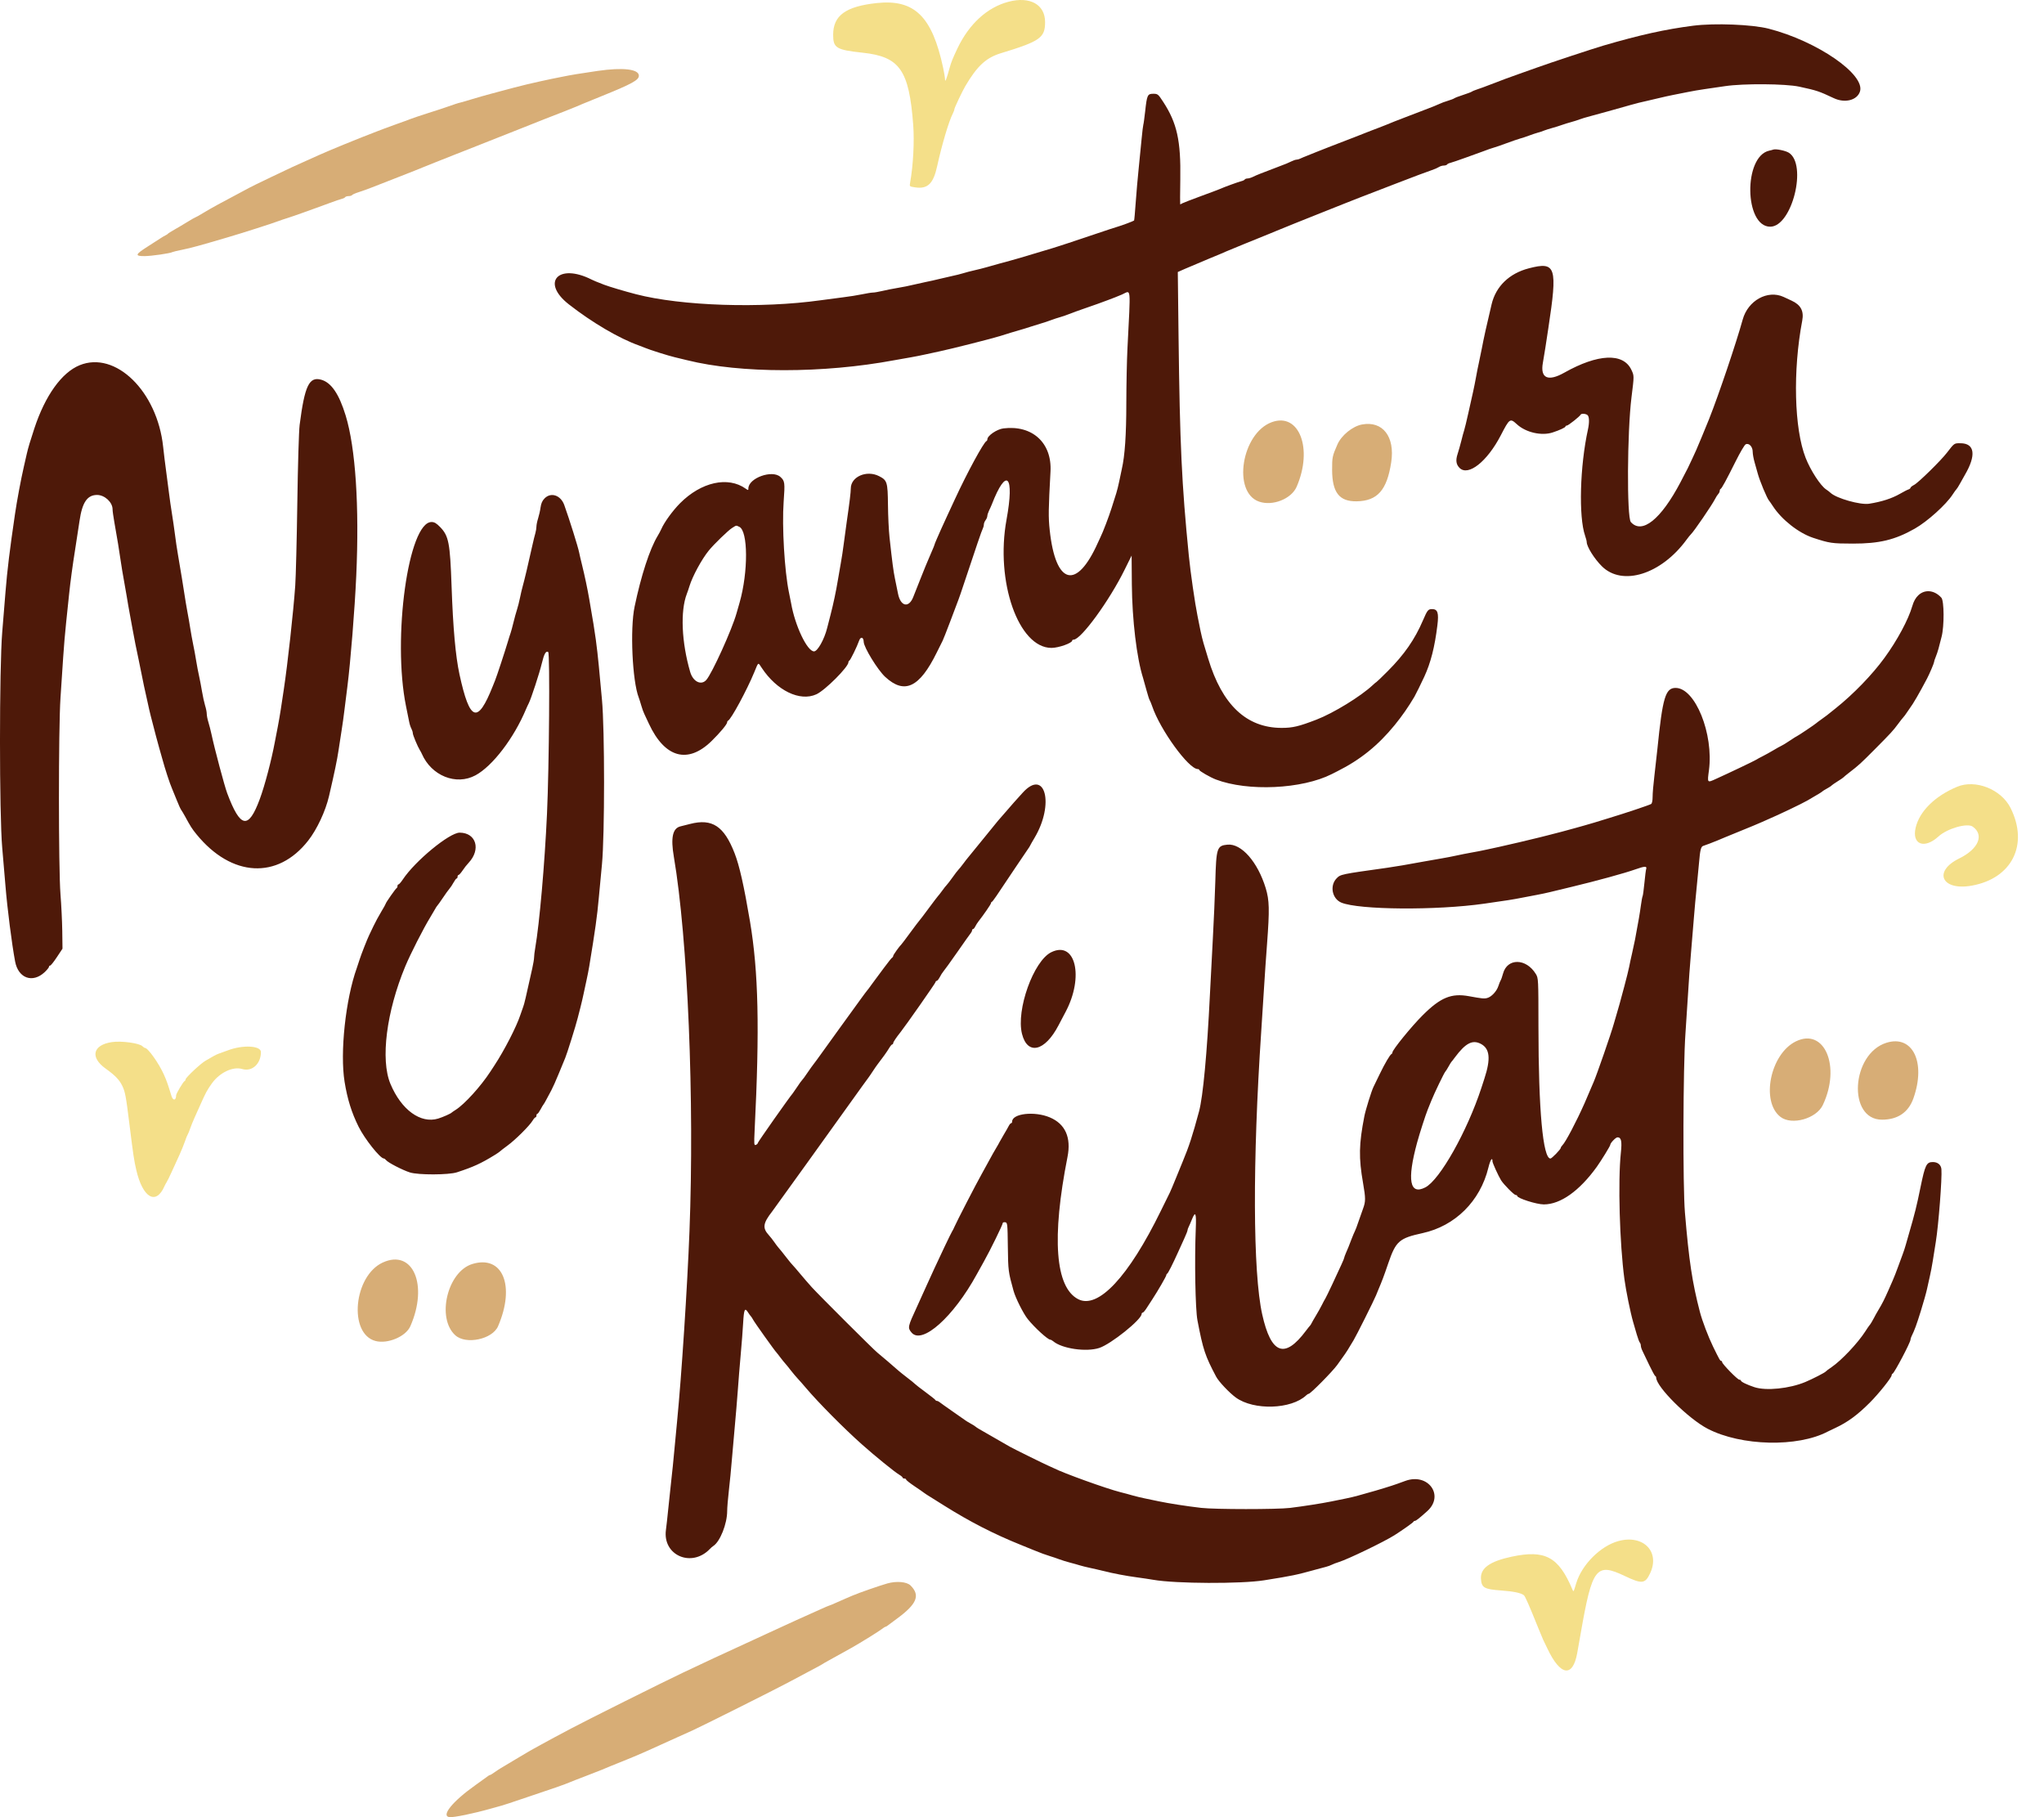 <svg width="54" height="48" viewBox="0 0 54 48" fill="none" xmlns="http://www.w3.org/2000/svg">
<path fill-rule="evenodd" clip-rule="evenodd" d="M15.789 1.873C15.316 1.942 15.072 1.982 14.856 2.027C14.745 2.05 14.619 2.075 14.576 2.083C14.533 2.091 14.393 2.121 14.265 2.15C14.137 2.18 13.983 2.215 13.923 2.228C13.815 2.252 13.45 2.347 12.974 2.476C12.837 2.512 12.61 2.577 12.469 2.62C12.329 2.663 12.189 2.703 12.159 2.71C12.105 2.721 12 2.756 11.776 2.835C11.717 2.856 11.507 2.925 11.31 2.987C11.113 3.05 10.903 3.12 10.843 3.144C10.784 3.168 10.63 3.224 10.501 3.269C10.373 3.315 10.212 3.373 10.143 3.4C10.075 3.426 9.991 3.458 9.957 3.471C9.485 3.651 8.688 3.976 8.417 4.1C8.306 4.151 8.159 4.218 8.09 4.247C7.808 4.371 7.693 4.425 7.173 4.673C6.873 4.816 6.607 4.946 6.582 4.962C6.556 4.977 6.437 5.041 6.317 5.104C5.865 5.341 5.565 5.506 5.376 5.621C5.269 5.687 5.174 5.74 5.165 5.74C5.156 5.74 5.062 5.794 4.956 5.859C4.849 5.925 4.692 6.018 4.607 6.066C4.521 6.115 4.444 6.163 4.435 6.175C4.427 6.186 4.399 6.205 4.373 6.216C4.348 6.228 4.289 6.262 4.244 6.292C4.199 6.322 4.041 6.423 3.894 6.517C3.569 6.724 3.557 6.766 3.821 6.765C4.001 6.764 4.503 6.692 4.557 6.658C4.57 6.65 4.691 6.621 4.827 6.594C5.053 6.548 5.256 6.492 5.991 6.276C6.411 6.153 7.21 5.897 7.367 5.836C7.406 5.821 7.507 5.786 7.593 5.76C7.678 5.733 7.867 5.668 8.013 5.615C8.158 5.562 8.312 5.507 8.355 5.492C8.398 5.478 8.552 5.422 8.697 5.367C8.842 5.312 8.993 5.261 9.032 5.252C9.071 5.243 9.11 5.223 9.119 5.208C9.129 5.193 9.169 5.18 9.21 5.18C9.251 5.18 9.292 5.168 9.301 5.153C9.311 5.138 9.392 5.102 9.482 5.074C9.572 5.045 9.73 4.989 9.832 4.948C9.935 4.907 10.257 4.781 10.548 4.668C10.839 4.555 11.118 4.444 11.17 4.421C11.221 4.399 11.361 4.342 11.481 4.296C11.732 4.198 11.746 4.193 12.056 4.068C12.185 4.017 12.423 3.923 12.585 3.86C12.748 3.796 12.909 3.732 12.943 3.718C12.977 3.703 13.222 3.606 13.487 3.503C13.752 3.399 13.997 3.302 14.032 3.287C14.066 3.272 14.227 3.208 14.389 3.145C14.722 3.017 15.113 2.863 15.229 2.814C15.272 2.796 15.349 2.763 15.4 2.741C15.452 2.719 15.676 2.628 15.898 2.538C16.698 2.214 16.878 2.115 16.878 2C16.878 1.825 16.459 1.776 15.789 1.873ZM33.597 11.152C32.8 11.446 32.552 13.003 33.263 13.25C33.621 13.375 34.116 13.179 34.256 12.857C34.694 11.85 34.321 10.885 33.597 11.152ZM35.981 11.213C35.734 11.259 35.44 11.498 35.334 11.738C35.198 12.047 35.192 12.079 35.193 12.416C35.196 13.009 35.382 13.248 35.838 13.242C36.388 13.234 36.642 12.949 36.754 12.211C36.858 11.534 36.529 11.11 35.981 11.213ZM47.444 27.508C46.767 27.839 46.512 29.101 47.04 29.504C47.338 29.731 47.986 29.548 48.156 29.19C48.64 28.171 48.202 27.137 47.444 27.508ZM49.838 27.544C48.905 27.836 48.804 29.576 49.72 29.576C50.134 29.576 50.417 29.384 50.549 29.015C50.888 28.064 50.532 27.327 49.838 27.544ZM10.112 33.349C9.343 33.703 9.2 35.227 9.918 35.421C10.24 35.507 10.72 35.306 10.84 35.033C11.322 33.942 10.908 32.984 10.112 33.349ZM12.478 33.388C11.818 33.59 11.526 34.817 12.029 35.271C12.31 35.525 13.009 35.377 13.158 35.032C13.62 33.962 13.28 33.142 12.478 33.388ZM23.441 41.826C23.228 41.887 22.685 42.076 22.524 42.146C22.472 42.169 22.395 42.201 22.353 42.219C22.31 42.236 22.195 42.287 22.098 42.331C22.001 42.375 21.914 42.411 21.906 42.411C21.897 42.411 21.781 42.461 21.647 42.522C21.37 42.648 21.203 42.723 21.046 42.792C20.986 42.818 20.818 42.895 20.673 42.963C20.527 43.03 20.338 43.117 20.253 43.156C20.167 43.194 19.999 43.272 19.88 43.328C19.76 43.384 19.564 43.474 19.444 43.529C19.103 43.684 18.716 43.864 18.044 44.182C17.52 44.43 15.44 45.468 15.089 45.657C14.918 45.749 14.729 45.849 14.669 45.88C14.609 45.911 14.448 45.998 14.312 46.074C14.175 46.15 14.035 46.228 14.001 46.246C13.966 46.266 13.788 46.372 13.603 46.482C13.419 46.593 13.244 46.698 13.214 46.715C13.184 46.732 13.116 46.778 13.062 46.816C13.008 46.855 12.956 46.886 12.945 46.886C12.934 46.886 12.908 46.9 12.887 46.918C12.867 46.935 12.717 47.043 12.554 47.158C11.954 47.583 11.64 47.972 11.877 47.999C11.986 48.011 12.509 47.904 12.974 47.772C13.077 47.743 13.203 47.708 13.254 47.694C13.305 47.68 13.389 47.653 13.441 47.635C13.492 47.616 13.765 47.525 14.047 47.431C14.559 47.262 14.94 47.128 15.058 47.076C15.092 47.061 15.274 46.989 15.463 46.918C15.651 46.846 15.854 46.767 15.914 46.742C16.078 46.672 16.12 46.654 16.474 46.513C16.653 46.441 16.877 46.347 16.971 46.305C17.065 46.263 17.17 46.216 17.205 46.201C17.239 46.186 17.463 46.084 17.702 45.976C17.942 45.867 18.214 45.745 18.307 45.703C18.507 45.614 20.505 44.614 20.797 44.456C20.908 44.396 21.153 44.266 21.341 44.167C21.53 44.068 21.698 43.977 21.715 43.965C21.732 43.952 21.809 43.907 21.886 43.865C22.071 43.764 22.376 43.595 22.492 43.529C22.715 43.404 23.185 43.113 23.276 43.045C23.33 43.004 23.383 42.97 23.394 42.97C23.404 42.97 23.43 42.956 23.45 42.939C23.471 42.922 23.579 42.842 23.69 42.761C24.224 42.37 24.319 42.142 24.056 41.88C23.957 41.781 23.686 41.757 23.441 41.826Z" fill="#D7AD76"/>
<path fill-rule="evenodd" clip-rule="evenodd" d="M26.644 0.046C26.081 0.194 25.602 0.632 25.294 1.28C25.164 1.555 25.131 1.638 25.088 1.793C25.008 2.084 24.968 2.187 24.967 2.104C24.967 2.061 24.944 1.921 24.917 1.793C24.626 0.43 24.157 -0.027 23.161 0.081C22.34 0.17 22.011 0.41 22.011 0.92C22.011 1.267 22.093 1.317 22.788 1.392C23.771 1.497 24.016 1.847 24.126 3.3C24.159 3.743 24.126 4.364 24.044 4.828C24.026 4.926 24.028 4.927 24.176 4.949C24.507 4.999 24.658 4.854 24.759 4.388C24.884 3.819 25.067 3.203 25.172 3C25.195 2.955 25.214 2.902 25.214 2.883C25.214 2.85 25.424 2.408 25.502 2.275C25.817 1.741 26.052 1.524 26.444 1.405C27.477 1.091 27.61 0.998 27.61 0.583C27.61 0.119 27.21 -0.103 26.644 0.046ZM51.705 20.782C51.118 21.027 50.71 21.43 50.609 21.864C50.505 22.308 50.839 22.436 51.212 22.095C51.441 21.885 51.973 21.732 52.117 21.835C52.426 22.055 52.27 22.425 51.763 22.674C51.06 23.018 51.295 23.536 52.09 23.394C53.156 23.204 53.602 22.309 53.115 21.339C52.868 20.848 52.19 20.58 51.705 20.782ZM2.958 27.526C2.451 27.601 2.373 27.927 2.789 28.225C3.041 28.405 3.154 28.523 3.231 28.683C3.308 28.843 3.328 28.954 3.424 29.732C3.521 30.511 3.542 30.653 3.6 30.903C3.771 31.643 4.121 31.845 4.345 31.333C4.361 31.298 4.387 31.249 4.404 31.223C4.421 31.198 4.483 31.072 4.541 30.944C4.6 30.815 4.689 30.619 4.74 30.508C4.791 30.397 4.856 30.237 4.885 30.152C4.914 30.067 4.947 29.983 4.96 29.965C4.972 29.948 5.001 29.878 5.024 29.809C5.048 29.741 5.098 29.615 5.137 29.529C5.175 29.444 5.244 29.29 5.29 29.188C5.434 28.863 5.475 28.788 5.597 28.618C5.805 28.329 6.154 28.164 6.4 28.238C6.659 28.315 6.893 28.102 6.893 27.789C6.893 27.619 6.413 27.595 6.022 27.744C5.928 27.78 5.823 27.818 5.789 27.828C5.754 27.838 5.684 27.872 5.633 27.902C5.582 27.933 5.491 27.985 5.431 28.018C5.307 28.086 4.902 28.465 4.902 28.514C4.902 28.531 4.891 28.55 4.877 28.556C4.841 28.571 4.653 28.887 4.653 28.933C4.653 29.071 4.571 29.082 4.53 28.95C4.43 28.625 4.406 28.556 4.333 28.391C4.201 28.092 3.909 27.68 3.829 27.68C3.818 27.68 3.789 27.66 3.764 27.636C3.682 27.554 3.208 27.489 2.958 27.526ZM42.758 40.706C42.285 40.834 41.791 41.328 41.642 41.82C41.568 42.066 41.572 42.06 41.537 41.976C41.174 41.122 40.82 40.932 39.941 41.118C39.361 41.241 39.109 41.421 39.125 41.699C39.139 41.938 39.209 41.979 39.651 42.011C39.985 42.035 40.182 42.076 40.259 42.137C40.293 42.163 40.407 42.425 40.644 43.015C40.698 43.15 40.754 43.283 40.767 43.31C40.781 43.337 40.831 43.443 40.88 43.545C41.222 44.27 41.55 44.32 41.668 43.666C41.684 43.583 41.725 43.346 41.761 43.141C42.064 41.403 42.168 41.269 42.926 41.63C43.381 41.846 43.463 41.837 43.594 41.557C43.863 40.986 43.413 40.528 42.758 40.706Z" fill="#F4DF89"/>
<path fill-rule="evenodd" clip-rule="evenodd" d="M44.733 0.679C43.998 0.773 43.325 0.922 42.354 1.206C42.06 1.293 40.931 1.666 40.581 1.793C40.435 1.846 40.239 1.916 40.145 1.948C39.942 2.018 39.647 2.127 39.368 2.236C39.257 2.28 39.109 2.334 39.041 2.356C38.973 2.378 38.901 2.407 38.883 2.421C38.864 2.434 38.76 2.473 38.652 2.508C38.544 2.542 38.441 2.582 38.422 2.596C38.403 2.61 38.325 2.64 38.248 2.663C38.171 2.686 38.073 2.722 38.03 2.743C37.962 2.776 37.869 2.814 37.61 2.912C37.576 2.925 37.485 2.96 37.408 2.99C37.331 3.019 37.24 3.054 37.206 3.067C36.934 3.17 36.727 3.252 36.615 3.3C36.563 3.322 36.472 3.358 36.413 3.379C36.353 3.401 36.262 3.435 36.21 3.456C36.114 3.495 35.883 3.586 35.775 3.627C35.7 3.655 35.458 3.749 35.37 3.783C35.336 3.796 35.21 3.845 35.091 3.891C34.971 3.936 34.831 3.992 34.779 4.014C34.728 4.036 34.623 4.078 34.546 4.108C34.469 4.137 34.382 4.174 34.352 4.189C34.322 4.205 34.278 4.217 34.254 4.217C34.229 4.217 34.169 4.237 34.121 4.261C34.032 4.305 33.981 4.326 33.753 4.412C33.324 4.574 33.183 4.63 33.105 4.67C33.057 4.694 32.991 4.714 32.959 4.714C32.927 4.714 32.894 4.727 32.884 4.742C32.875 4.757 32.836 4.776 32.797 4.785C32.723 4.802 32.335 4.943 32.229 4.992C32.194 5.007 31.971 5.092 31.731 5.179C31.492 5.267 31.271 5.352 31.241 5.368C31.212 5.385 31.184 5.398 31.179 5.398C31.175 5.398 31.176 5.101 31.182 4.738C31.199 3.715 31.095 3.248 30.728 2.687C30.597 2.486 30.585 2.477 30.468 2.477C30.316 2.477 30.301 2.508 30.254 2.942C30.234 3.116 30.213 3.274 30.205 3.295C30.198 3.315 30.178 3.478 30.161 3.658C30.145 3.837 30.11 4.187 30.084 4.435C30.058 4.682 30.022 5.094 30.004 5.35C29.986 5.605 29.967 5.819 29.961 5.825C29.945 5.841 29.628 5.96 29.523 5.989C29.471 6.003 29.205 6.091 28.931 6.184C28.658 6.277 28.343 6.382 28.232 6.418C28.12 6.453 27.988 6.497 27.936 6.514C27.885 6.532 27.717 6.583 27.563 6.628C27.189 6.738 27.088 6.768 26.941 6.814C26.872 6.835 26.753 6.869 26.676 6.889C26.516 6.931 26.295 6.993 26.07 7.057C25.984 7.082 25.837 7.119 25.743 7.14C25.649 7.161 25.516 7.195 25.448 7.217C25.379 7.238 25.246 7.272 25.152 7.291C25.058 7.311 24.904 7.347 24.81 7.37C24.716 7.394 24.555 7.43 24.452 7.45C24.35 7.471 24.196 7.505 24.11 7.526C24.024 7.548 23.85 7.583 23.721 7.604C23.593 7.625 23.406 7.662 23.307 7.686C23.207 7.709 23.095 7.729 23.058 7.728C23.021 7.728 22.892 7.749 22.773 7.774C22.653 7.799 22.429 7.835 22.275 7.853C22.121 7.872 21.855 7.907 21.684 7.931C20.108 8.152 18.001 8.083 16.8 7.771C16.492 7.691 16.093 7.572 15.96 7.521C15.747 7.438 15.682 7.412 15.628 7.384C14.751 6.942 14.281 7.456 15.029 8.04C15.644 8.521 16.355 8.938 16.878 9.125C16.938 9.147 17.015 9.177 17.049 9.191C17.158 9.239 17.666 9.399 17.827 9.436C17.912 9.456 18.059 9.492 18.153 9.515C19.562 9.866 21.75 9.866 23.628 9.515C23.756 9.491 23.952 9.456 24.064 9.438C24.174 9.419 24.35 9.384 24.452 9.361C24.555 9.338 24.723 9.302 24.826 9.28C25.128 9.217 26.214 8.942 26.422 8.876C26.666 8.799 26.79 8.761 26.925 8.723C27.002 8.702 27.149 8.656 27.252 8.622C27.355 8.588 27.48 8.549 27.532 8.535C27.583 8.521 27.688 8.486 27.765 8.457C27.842 8.428 27.947 8.394 27.998 8.38C28.05 8.367 28.169 8.326 28.263 8.289C28.357 8.252 28.511 8.196 28.605 8.164C28.873 8.072 29.138 7.978 29.274 7.925C29.342 7.899 29.426 7.866 29.46 7.854C29.495 7.841 29.575 7.808 29.64 7.78C29.889 7.672 29.871 7.5 29.786 9.205C29.77 9.513 29.757 10.163 29.756 10.65C29.755 11.493 29.718 12.035 29.637 12.39C29.62 12.467 29.589 12.614 29.568 12.717C29.547 12.819 29.513 12.959 29.491 13.027C29.469 13.096 29.414 13.271 29.368 13.416C29.294 13.65 29.14 14.054 29.072 14.191C29.059 14.218 29.029 14.281 29.006 14.333C28.442 15.598 27.887 15.455 27.732 14.003C27.695 13.659 27.698 13.459 27.753 12.453C27.794 11.698 27.272 11.221 26.508 11.316C26.336 11.338 26.085 11.509 26.085 11.605C26.085 11.624 26.075 11.644 26.062 11.65C25.987 11.683 25.554 12.48 25.229 13.183C25.166 13.32 25.069 13.529 25.013 13.649C24.958 13.769 24.891 13.915 24.864 13.975C24.839 14.035 24.788 14.15 24.751 14.231C24.715 14.312 24.686 14.386 24.686 14.395C24.686 14.404 24.656 14.477 24.62 14.558C24.584 14.639 24.541 14.741 24.524 14.783C24.506 14.826 24.474 14.903 24.452 14.954C24.43 15.006 24.374 15.145 24.327 15.265C24.281 15.385 24.231 15.511 24.216 15.545C24.201 15.579 24.163 15.677 24.13 15.762C24.014 16.069 23.791 16.024 23.724 15.679C23.703 15.571 23.667 15.392 23.643 15.281C23.602 15.083 23.572 14.853 23.5 14.193C23.48 14.013 23.462 13.627 23.459 13.334C23.452 12.732 23.438 12.686 23.224 12.577C22.895 12.409 22.477 12.592 22.477 12.903C22.477 12.999 22.445 13.267 22.369 13.789C22.345 13.951 22.31 14.21 22.291 14.364C22.272 14.518 22.237 14.748 22.213 14.877C22.189 15.005 22.154 15.207 22.135 15.327C22.089 15.608 22.017 15.951 21.941 16.244C21.908 16.372 21.868 16.526 21.853 16.586C21.779 16.887 21.598 17.209 21.505 17.206C21.323 17.202 21.003 16.527 20.9 15.933C20.893 15.89 20.868 15.764 20.844 15.653C20.726 15.088 20.656 13.902 20.703 13.254C20.74 12.747 20.735 12.704 20.616 12.597C20.399 12.401 19.771 12.629 19.771 12.904C19.771 12.953 19.766 12.954 19.701 12.908C19.233 12.575 18.526 12.731 17.967 13.292C17.772 13.488 17.549 13.795 17.471 13.975C17.452 14.018 17.41 14.098 17.376 14.153C17.165 14.502 16.939 15.195 16.765 16.026C16.642 16.614 16.705 17.992 16.875 18.426C16.89 18.465 16.92 18.56 16.942 18.637C16.964 18.714 16.999 18.812 17.02 18.854C17.04 18.897 17.096 19.016 17.144 19.119C17.564 20.02 18.172 20.187 18.799 19.574C19.026 19.352 19.211 19.129 19.211 19.078C19.211 19.06 19.222 19.041 19.235 19.036C19.314 19.002 19.73 18.234 19.926 17.759C20.043 17.476 20.022 17.488 20.126 17.644C20.522 18.243 21.133 18.538 21.567 18.34C21.799 18.234 22.415 17.617 22.415 17.492C22.415 17.475 22.425 17.456 22.438 17.451C22.467 17.438 22.643 17.078 22.697 16.922C22.737 16.806 22.815 16.828 22.818 16.955C22.822 17.1 23.186 17.694 23.384 17.878C23.894 18.351 24.292 18.164 24.747 17.238C24.819 17.093 24.889 16.951 24.904 16.923C24.919 16.895 25.01 16.664 25.106 16.41C25.334 15.81 25.35 15.768 25.429 15.529C25.805 14.399 25.936 14.014 25.962 13.968C25.978 13.938 25.992 13.889 25.992 13.857C25.992 13.826 26.012 13.774 26.038 13.74C26.063 13.707 26.084 13.657 26.084 13.628C26.085 13.6 26.105 13.537 26.129 13.488C26.153 13.44 26.186 13.365 26.203 13.323C26.59 12.324 26.807 12.551 26.591 13.727C26.292 15.36 26.907 17.114 27.779 17.114C27.965 17.114 28.325 16.987 28.325 16.921C28.325 16.907 28.343 16.896 28.364 16.896C28.56 16.894 29.309 15.866 29.712 15.047L29.896 14.675L29.902 15.436C29.91 16.372 30.03 17.378 30.198 17.907C30.214 17.958 30.255 18.105 30.289 18.233C30.324 18.361 30.361 18.479 30.374 18.497C30.386 18.514 30.415 18.584 30.438 18.652C30.649 19.277 31.403 20.315 31.645 20.315C31.667 20.315 31.684 20.326 31.684 20.338C31.684 20.367 31.972 20.532 32.12 20.589C32.968 20.912 34.397 20.845 35.184 20.447C35.235 20.421 35.303 20.387 35.334 20.371C35.936 20.07 36.407 19.69 36.848 19.15C37.042 18.911 37.202 18.682 37.367 18.404C37.4 18.348 37.556 18.032 37.628 17.875C37.798 17.507 37.904 17.091 37.974 16.517C38.015 16.187 37.982 16.088 37.831 16.089C37.73 16.09 37.709 16.117 37.594 16.384C37.377 16.89 37.1 17.29 36.662 17.728C36.505 17.886 36.37 18.015 36.364 18.015C36.358 18.015 36.314 18.052 36.266 18.097C35.948 18.395 35.231 18.835 34.779 19.009C34.316 19.188 34.15 19.227 33.859 19.227C32.93 19.226 32.286 18.618 31.918 17.394C31.874 17.248 31.819 17.067 31.796 16.99C31.773 16.913 31.737 16.766 31.716 16.663C31.696 16.561 31.66 16.386 31.638 16.275C31.57 15.942 31.452 15.129 31.407 14.675C31.219 12.785 31.17 11.732 31.136 8.894L31.116 7.185L31.299 7.104C31.4 7.059 31.678 6.942 31.916 6.843C32.155 6.745 32.372 6.654 32.398 6.64C32.425 6.627 32.642 6.537 32.882 6.44C33.121 6.343 33.349 6.251 33.388 6.235C33.426 6.219 33.496 6.191 33.543 6.172C33.59 6.153 33.671 6.12 33.722 6.098C33.839 6.048 34.49 5.786 34.919 5.616C35.099 5.544 35.379 5.433 35.542 5.368C35.822 5.257 35.996 5.189 36.46 5.011C36.571 4.968 36.749 4.899 36.856 4.858C37.342 4.67 37.714 4.531 37.828 4.493C37.896 4.471 37.98 4.434 38.014 4.412C38.047 4.39 38.106 4.373 38.144 4.373C38.182 4.373 38.221 4.36 38.23 4.345C38.239 4.33 38.279 4.31 38.317 4.302C38.356 4.293 38.542 4.229 38.73 4.161C38.918 4.092 39.121 4.019 39.181 3.998C39.241 3.976 39.318 3.949 39.352 3.935C39.386 3.922 39.442 3.904 39.477 3.895C39.511 3.887 39.658 3.836 39.803 3.782C39.949 3.728 40.11 3.673 40.161 3.659C40.212 3.646 40.317 3.611 40.394 3.582C40.471 3.553 40.576 3.518 40.627 3.504C40.679 3.491 40.756 3.465 40.798 3.447C40.841 3.43 40.939 3.399 41.016 3.378C41.093 3.357 41.205 3.322 41.265 3.3C41.325 3.278 41.437 3.244 41.514 3.223C41.591 3.202 41.689 3.171 41.732 3.153C41.775 3.136 41.907 3.096 42.027 3.065C42.229 3.012 42.72 2.875 43.085 2.771C43.248 2.725 43.305 2.711 43.536 2.659C43.613 2.642 43.753 2.609 43.847 2.586C43.941 2.563 44.102 2.527 44.205 2.507C44.307 2.488 44.482 2.453 44.593 2.43C44.705 2.407 44.901 2.373 45.029 2.355C45.157 2.337 45.404 2.301 45.577 2.275C46.062 2.203 47.17 2.211 47.533 2.289C48.004 2.391 48.05 2.407 48.447 2.593C48.739 2.73 49.059 2.65 49.137 2.421C49.29 1.971 48.007 1.086 46.724 0.757C46.288 0.646 45.302 0.607 44.733 0.679ZM46.849 3.951C46.831 3.958 46.783 3.971 46.74 3.98C46.057 4.13 46.082 5.988 46.767 5.988C47.343 5.988 47.755 4.338 47.255 4.032C47.164 3.977 46.915 3.927 46.849 3.951ZM40.392 7.087C39.873 7.221 39.518 7.564 39.406 8.04C39.273 8.598 39.2 8.929 39.148 9.205C39.129 9.307 39.094 9.475 39.071 9.578C39.048 9.68 39.013 9.855 38.994 9.966C38.974 10.078 38.939 10.252 38.916 10.355C38.892 10.457 38.836 10.709 38.791 10.914C38.745 11.119 38.697 11.322 38.682 11.365C38.667 11.408 38.633 11.533 38.606 11.645C38.578 11.756 38.534 11.913 38.507 11.995C38.453 12.16 38.469 12.269 38.56 12.36C38.788 12.588 39.288 12.194 39.648 11.501C39.882 11.049 39.893 11.041 40.076 11.208C40.311 11.424 40.728 11.519 41.019 11.423C41.206 11.362 41.358 11.291 41.358 11.266C41.358 11.252 41.375 11.241 41.395 11.241C41.432 11.241 41.738 10.998 41.758 10.954C41.774 10.916 41.902 10.926 41.943 10.967C41.988 11.011 41.991 11.164 41.952 11.343C41.739 12.312 41.703 13.649 41.875 14.147C41.899 14.216 41.919 14.293 41.919 14.318C41.92 14.44 42.12 14.76 42.32 14.958C42.86 15.494 43.888 15.171 44.557 14.255C44.601 14.195 44.652 14.132 44.67 14.115C44.748 14.044 45.228 13.341 45.309 13.182C45.334 13.131 45.373 13.071 45.394 13.049C45.416 13.026 45.433 12.989 45.433 12.966C45.433 12.943 45.444 12.919 45.457 12.914C45.488 12.9 45.609 12.677 45.857 12.18C45.97 11.953 46.087 11.754 46.117 11.738C46.203 11.692 46.304 11.797 46.304 11.932C46.304 11.992 46.327 12.116 46.353 12.208C46.38 12.3 46.417 12.431 46.435 12.499C46.485 12.692 46.688 13.179 46.74 13.229C46.749 13.238 46.792 13.301 46.837 13.369C47.068 13.726 47.521 14.082 47.903 14.207C48.337 14.349 48.398 14.358 48.948 14.359C49.65 14.36 50.063 14.261 50.586 13.964C50.918 13.776 51.413 13.33 51.585 13.064C51.632 12.993 51.679 12.927 51.69 12.919C51.701 12.91 51.74 12.847 51.778 12.779C51.815 12.71 51.873 12.608 51.906 12.551C52.215 12.026 52.173 11.71 51.794 11.708C51.626 11.707 51.633 11.702 51.438 11.955C51.278 12.165 50.68 12.751 50.569 12.808C50.516 12.835 50.473 12.87 50.473 12.885C50.473 12.899 50.448 12.919 50.418 12.929C50.388 12.938 50.288 12.99 50.194 13.044C49.98 13.167 49.711 13.254 49.38 13.306C49.149 13.343 48.513 13.163 48.361 13.018C48.337 12.995 48.285 12.955 48.244 12.928C48.097 12.832 47.832 12.425 47.703 12.095C47.4 11.326 47.362 9.789 47.613 8.469C47.661 8.216 47.575 8.053 47.333 7.942C47.255 7.905 47.159 7.861 47.12 7.843C46.699 7.65 46.179 7.937 46.04 8.441C45.87 9.056 45.405 10.433 45.152 11.069C45.087 11.235 44.83 11.852 44.81 11.893C44.797 11.919 44.749 12.024 44.703 12.126C44.617 12.316 44.59 12.369 44.396 12.739C43.88 13.72 43.38 14.121 43.085 13.79C42.976 13.668 42.988 11.413 43.102 10.495C43.174 9.917 43.174 9.928 43.099 9.769C42.885 9.314 42.217 9.343 41.327 9.844C40.896 10.087 40.687 9.991 40.761 9.583C40.78 9.478 40.809 9.301 40.826 9.189C40.843 9.078 40.878 8.848 40.904 8.677C41.153 7.042 41.108 6.902 40.392 7.087ZM2.104 9.647C1.629 9.841 1.193 10.45 0.907 11.318C0.792 11.667 0.745 11.825 0.708 11.986C0.691 12.063 0.656 12.217 0.63 12.328C0.552 12.668 0.446 13.235 0.395 13.587C0.255 14.542 0.193 15.046 0.145 15.638C0.127 15.86 0.088 16.336 0.059 16.695C-0.02 17.652 -0.02 21.514 0.059 22.397C0.088 22.73 0.127 23.185 0.145 23.407C0.192 23.988 0.313 24.94 0.399 25.396C0.482 25.842 0.862 25.978 1.181 25.678C1.243 25.619 1.294 25.556 1.294 25.538C1.294 25.52 1.308 25.505 1.325 25.505C1.342 25.505 1.422 25.405 1.503 25.282L1.651 25.059L1.645 24.591C1.641 24.333 1.62 23.898 1.598 23.625C1.544 22.947 1.543 19.247 1.598 18.435C1.619 18.11 1.651 17.628 1.669 17.363C1.686 17.098 1.721 16.685 1.747 16.446C1.773 16.207 1.808 15.871 1.825 15.7C1.857 15.388 1.921 14.911 1.982 14.535C2.022 14.288 2.056 14.065 2.101 13.758C2.172 13.271 2.305 13.074 2.565 13.074C2.766 13.074 2.974 13.267 2.974 13.453C2.973 13.493 2.995 13.644 3.02 13.789C3.096 14.211 3.153 14.563 3.191 14.83C3.211 14.967 3.245 15.176 3.268 15.296C3.291 15.416 3.326 15.618 3.347 15.747C3.367 15.875 3.403 16.078 3.425 16.197C3.448 16.317 3.483 16.506 3.502 16.617C3.54 16.833 3.613 17.201 3.661 17.417C3.677 17.49 3.718 17.693 3.753 17.868C3.787 18.043 3.828 18.235 3.843 18.295C3.858 18.355 3.886 18.481 3.905 18.575C3.924 18.669 3.96 18.823 3.984 18.917C4.107 19.394 4.161 19.6 4.206 19.756C4.233 19.85 4.269 19.976 4.285 20.035C4.36 20.311 4.486 20.697 4.544 20.828C4.567 20.879 4.624 21.019 4.671 21.139C4.718 21.258 4.771 21.375 4.789 21.397C4.806 21.42 4.849 21.492 4.885 21.557C5.032 21.829 5.072 21.892 5.193 22.04C6.116 23.171 7.334 23.239 8.143 22.203C8.376 21.905 8.599 21.427 8.692 21.03C8.84 20.392 8.906 20.076 8.944 19.818C8.963 19.69 8.999 19.459 9.023 19.305C9.048 19.151 9.082 18.906 9.099 18.761C9.117 18.616 9.152 18.336 9.177 18.14C9.261 17.478 9.372 16.101 9.412 15.203C9.495 13.365 9.393 11.829 9.132 10.976C8.956 10.402 8.749 10.101 8.482 10.029C8.166 9.944 8.049 10.192 7.916 11.225C7.896 11.382 7.869 12.283 7.855 13.276C7.841 14.25 7.816 15.236 7.8 15.467C7.751 16.163 7.599 17.54 7.497 18.217C7.471 18.388 7.435 18.626 7.417 18.746C7.399 18.865 7.364 19.068 7.339 19.196C7.314 19.324 7.278 19.506 7.261 19.6C7.172 20.08 6.995 20.752 6.863 21.108C6.563 21.919 6.35 21.88 6.002 20.952C5.931 20.762 5.668 19.776 5.588 19.398C5.566 19.296 5.529 19.15 5.505 19.074C5.481 18.998 5.462 18.9 5.462 18.854C5.462 18.809 5.442 18.71 5.418 18.635C5.395 18.559 5.358 18.392 5.337 18.264C5.316 18.136 5.281 17.954 5.26 17.86C5.238 17.766 5.204 17.584 5.183 17.456C5.163 17.328 5.127 17.132 5.103 17.021C5.08 16.91 5.046 16.721 5.027 16.601C5.009 16.482 4.974 16.279 4.949 16.151C4.925 16.023 4.89 15.813 4.871 15.684C4.837 15.459 4.788 15.16 4.7 14.643C4.676 14.507 4.641 14.269 4.622 14.115C4.602 13.961 4.567 13.716 4.543 13.571C4.519 13.426 4.484 13.181 4.465 13.027C4.447 12.873 4.412 12.608 4.388 12.437C4.364 12.266 4.329 11.979 4.31 11.8C4.154 10.336 3.052 9.26 2.104 9.647ZM14.39 13.162C14.327 13.225 14.296 13.294 14.281 13.403C14.27 13.487 14.24 13.618 14.216 13.693C14.192 13.769 14.172 13.866 14.172 13.909C14.172 13.951 14.159 14.029 14.144 14.082C14.128 14.134 14.094 14.275 14.067 14.395C13.96 14.88 13.852 15.335 13.814 15.467C13.792 15.544 13.757 15.691 13.737 15.793C13.716 15.896 13.681 16.036 13.658 16.104C13.635 16.172 13.594 16.324 13.565 16.442C13.537 16.559 13.502 16.685 13.489 16.722C13.475 16.758 13.442 16.865 13.414 16.959C13.343 17.198 13.124 17.865 13.08 17.972C13.06 18.022 13.033 18.09 13.019 18.124C12.617 19.135 12.411 19.062 12.139 17.813C12.035 17.331 11.969 16.597 11.93 15.482C11.89 14.341 11.855 14.157 11.63 13.924C11.53 13.821 11.476 13.789 11.401 13.789C10.788 13.789 10.362 16.854 10.726 18.652C10.76 18.823 10.799 19.012 10.811 19.072C10.822 19.132 10.849 19.211 10.869 19.248C10.889 19.286 10.906 19.339 10.906 19.367C10.906 19.416 11.034 19.722 11.094 19.818C11.111 19.843 11.133 19.885 11.144 19.911C11.397 20.493 12.05 20.755 12.561 20.48C13.012 20.237 13.577 19.498 13.898 18.73C13.916 18.688 13.948 18.617 13.97 18.575C14.032 18.453 14.254 17.775 14.313 17.526C14.374 17.272 14.422 17.185 14.483 17.223C14.531 17.252 14.508 20.261 14.451 21.496C14.39 22.828 14.252 24.394 14.14 25.041C14.123 25.136 14.11 25.248 14.11 25.289C14.11 25.331 14.088 25.463 14.061 25.583C13.889 26.358 13.851 26.523 13.823 26.593C13.806 26.635 13.772 26.733 13.747 26.81C13.645 27.12 13.326 27.742 13.06 28.146C13.021 28.206 12.971 28.282 12.95 28.314C12.699 28.698 12.271 29.169 12.041 29.314C11.99 29.346 11.941 29.38 11.932 29.389C11.904 29.418 11.701 29.508 11.578 29.546C11.114 29.689 10.602 29.318 10.314 28.628C10.048 27.989 10.209 26.721 10.707 25.525C10.845 25.195 11.185 24.526 11.366 24.231C11.403 24.171 11.456 24.08 11.485 24.029C11.513 23.977 11.545 23.928 11.555 23.92C11.566 23.911 11.63 23.821 11.699 23.718C11.767 23.616 11.846 23.506 11.873 23.476C11.901 23.445 11.95 23.372 11.982 23.312C12.014 23.254 12.05 23.205 12.063 23.205C12.077 23.205 12.088 23.184 12.088 23.159C12.088 23.133 12.1 23.112 12.115 23.112C12.129 23.112 12.177 23.059 12.22 22.995C12.262 22.931 12.334 22.839 12.38 22.791C12.711 22.438 12.581 21.997 12.145 21.994C11.875 21.993 10.965 22.742 10.639 23.235C10.593 23.304 10.543 23.361 10.528 23.361C10.513 23.361 10.501 23.38 10.501 23.405C10.501 23.429 10.491 23.453 10.478 23.459C10.452 23.471 10.19 23.845 10.19 23.871C10.19 23.88 10.137 23.976 10.072 24.083C10.007 24.19 9.915 24.361 9.866 24.464C9.818 24.566 9.768 24.672 9.754 24.699C9.704 24.8 9.541 25.215 9.504 25.334C9.483 25.402 9.449 25.507 9.427 25.567C9.13 26.393 8.978 27.805 9.104 28.578C9.178 29.034 9.289 29.391 9.474 29.762C9.634 30.084 10.042 30.598 10.14 30.601C10.155 30.601 10.183 30.622 10.202 30.646C10.25 30.709 10.64 30.91 10.828 30.969C11.049 31.04 11.855 31.037 12.072 30.966C12.506 30.824 12.702 30.735 13.068 30.51C13.136 30.468 13.199 30.425 13.207 30.415C13.216 30.404 13.307 30.334 13.409 30.259C13.613 30.111 13.991 29.735 14.072 29.599C14.1 29.552 14.134 29.514 14.147 29.514C14.161 29.514 14.172 29.493 14.172 29.467C14.172 29.442 14.183 29.421 14.196 29.421C14.209 29.421 14.247 29.368 14.281 29.304C14.315 29.24 14.35 29.181 14.36 29.172C14.369 29.163 14.406 29.101 14.441 29.032C14.476 28.964 14.533 28.859 14.566 28.799C14.599 28.739 14.687 28.544 14.76 28.364C14.833 28.185 14.911 27.996 14.933 27.944C14.976 27.846 15.213 27.09 15.259 26.903C15.274 26.843 15.308 26.711 15.335 26.608C15.361 26.506 15.399 26.345 15.418 26.251C15.438 26.157 15.472 25.996 15.495 25.893C15.518 25.791 15.551 25.623 15.568 25.52C15.724 24.572 15.777 24.195 15.818 23.733C15.836 23.537 15.874 23.131 15.903 22.832C15.977 22.057 15.977 19.267 15.903 18.481C15.875 18.182 15.837 17.777 15.819 17.58C15.801 17.384 15.766 17.076 15.741 16.896C15.7 16.602 15.677 16.461 15.567 15.824C15.522 15.562 15.449 15.214 15.377 14.923C15.343 14.787 15.309 14.639 15.301 14.597C15.274 14.454 15.047 13.73 14.907 13.339C14.814 13.082 14.558 12.994 14.39 13.162ZM19.53 13.915C19.765 14.022 19.77 15.109 19.539 15.918C19.509 16.02 19.474 16.146 19.459 16.197C19.341 16.623 18.81 17.793 18.659 17.961C18.523 18.113 18.309 18.006 18.234 17.75C18.005 16.965 17.97 16.137 18.146 15.684C18.163 15.642 18.194 15.551 18.215 15.482C18.296 15.22 18.537 14.774 18.725 14.543C18.856 14.38 19.245 14.003 19.344 13.944C19.462 13.871 19.44 13.874 19.53 13.915ZM50.681 15.723C50.607 15.793 50.558 15.882 50.52 16.011C50.417 16.368 50.121 16.918 49.785 17.378C49.464 17.82 48.964 18.336 48.497 18.709C48.395 18.791 48.29 18.875 48.264 18.895C48.238 18.916 48.168 18.967 48.108 19.009C48.049 19.05 47.993 19.093 47.984 19.102C47.963 19.126 47.488 19.445 47.473 19.445C47.467 19.445 47.387 19.495 47.295 19.557C47.203 19.619 47.101 19.682 47.066 19.698C47.032 19.713 46.934 19.767 46.849 19.819C46.763 19.87 46.637 19.94 46.569 19.974C46.5 20.008 46.423 20.05 46.398 20.067C46.351 20.098 45.669 20.423 45.328 20.577C45.101 20.68 45.103 20.683 45.148 20.35C45.276 19.385 44.786 18.171 44.268 18.171C43.999 18.171 43.924 18.421 43.786 19.787C43.767 19.966 43.731 20.288 43.706 20.502C43.68 20.715 43.659 20.962 43.66 21.051C43.66 21.147 43.645 21.222 43.621 21.237C43.575 21.266 42.92 21.485 42.525 21.604C42.371 21.651 42.189 21.706 42.121 21.728C42.052 21.75 41.933 21.784 41.856 21.805C41.779 21.825 41.672 21.856 41.617 21.872C41.518 21.902 41.008 22.037 40.861 22.072C40.818 22.082 40.734 22.103 40.674 22.119C40.522 22.159 39.788 22.331 39.601 22.371C39.515 22.389 39.361 22.422 39.259 22.445C39.156 22.468 38.981 22.503 38.87 22.521C38.759 22.541 38.584 22.575 38.481 22.598C38.379 22.621 38.197 22.656 38.077 22.676C37.957 22.696 37.754 22.732 37.626 22.755C37.196 22.835 36.865 22.891 36.646 22.922C35.417 23.094 35.415 23.094 35.309 23.204C35.125 23.397 35.193 23.74 35.436 23.842C35.9 24.035 37.946 24.051 39.212 23.87C39.797 23.787 39.971 23.76 40.208 23.713C40.336 23.688 40.518 23.653 40.612 23.636C40.706 23.619 40.86 23.586 40.954 23.563C41.048 23.54 41.307 23.477 41.529 23.424C42.18 23.268 42.928 23.063 43.211 22.962C43.447 22.878 43.515 22.875 43.491 22.95C43.481 22.981 43.46 23.15 43.443 23.326C43.426 23.501 43.405 23.657 43.396 23.671C43.387 23.686 43.366 23.8 43.349 23.926C43.322 24.127 43.29 24.315 43.195 24.821C43.18 24.898 43.146 25.059 43.118 25.179C43.09 25.298 43.055 25.459 43.041 25.536C43.026 25.613 42.969 25.844 42.914 26.049C42.783 26.538 42.772 26.578 42.712 26.779C42.684 26.873 42.649 26.992 42.635 27.043C42.569 27.284 42.182 28.4 42.102 28.581C42.083 28.624 42.05 28.701 42.028 28.753C41.94 28.963 41.921 29.007 41.862 29.141C41.639 29.642 41.362 30.167 41.276 30.253C41.253 30.276 41.234 30.306 41.234 30.32C41.234 30.357 40.997 30.602 40.961 30.602C40.762 30.602 40.645 29.32 40.644 27.125C40.643 25.852 40.642 25.837 40.574 25.726C40.319 25.309 39.821 25.302 39.709 25.715C39.687 25.796 39.659 25.876 39.647 25.893C39.635 25.91 39.607 25.979 39.585 26.046C39.54 26.186 39.401 26.334 39.289 26.362C39.209 26.383 39.151 26.377 38.808 26.314C38.344 26.229 38.055 26.348 37.583 26.82C37.285 27.117 36.786 27.732 36.786 27.8C36.786 27.817 36.775 27.835 36.762 27.841C36.722 27.859 36.586 28.09 36.446 28.38C36.372 28.533 36.299 28.683 36.285 28.712C36.233 28.817 36.078 29.316 36.045 29.483C35.9 30.225 35.893 30.582 36.011 31.254C36.08 31.652 36.08 31.737 36.01 31.927C35.973 32.027 35.916 32.188 35.884 32.284C35.852 32.38 35.813 32.486 35.796 32.517C35.779 32.549 35.742 32.638 35.712 32.715C35.624 32.946 35.612 32.974 35.56 33.092C35.533 33.155 35.511 33.215 35.511 33.227C35.511 33.248 35.437 33.412 35.196 33.927C35.112 34.106 35.03 34.274 35.014 34.3C34.997 34.325 34.956 34.402 34.922 34.471C34.888 34.539 34.818 34.665 34.766 34.75C34.714 34.836 34.662 34.927 34.65 34.952C34.638 34.978 34.62 35.006 34.611 35.014C34.601 35.023 34.551 35.085 34.501 35.152C33.939 35.905 33.58 35.771 33.346 34.719C33.099 33.613 33.089 30.687 33.32 27.245C33.345 26.861 33.38 26.322 33.397 26.049C33.413 25.775 33.448 25.272 33.474 24.93C33.542 24.021 33.536 23.782 33.438 23.458C33.226 22.766 32.796 22.276 32.429 22.311C32.15 22.338 32.132 22.391 32.107 23.287C32.096 23.661 32.067 24.337 32.042 24.79C32.017 25.243 31.982 25.907 31.965 26.266C31.889 27.825 31.782 28.97 31.677 29.358C31.503 30.005 31.412 30.283 31.247 30.679C31.232 30.713 31.156 30.9 31.077 31.095C30.998 31.289 30.922 31.471 30.907 31.499C30.893 31.526 30.785 31.745 30.668 31.984C29.816 33.727 29.009 34.589 28.484 34.317C27.878 34.004 27.78 32.697 28.202 30.56C28.304 30.045 28.143 29.687 27.734 29.515C27.331 29.345 26.739 29.412 26.739 29.628C26.739 29.651 26.727 29.669 26.712 29.669C26.698 29.669 26.671 29.701 26.651 29.739C26.632 29.778 26.574 29.879 26.522 29.965C26.471 30.05 26.419 30.141 26.407 30.166C26.395 30.192 26.355 30.262 26.319 30.322C26.282 30.382 26.195 30.535 26.126 30.664C26.057 30.792 25.968 30.953 25.93 31.021C25.794 31.261 25.269 32.279 25.216 32.404C25.198 32.447 25.17 32.503 25.153 32.528C25.123 32.575 24.821 33.207 24.677 33.523C24.635 33.617 24.555 33.792 24.5 33.911C24.445 34.031 24.381 34.171 24.359 34.222C24.337 34.273 24.276 34.409 24.223 34.523C23.981 35.045 23.975 35.072 24.082 35.199C24.359 35.528 25.189 34.787 25.804 33.663C25.842 33.594 25.927 33.44 25.994 33.321C26.161 33.024 26.49 32.352 26.49 32.31C26.49 32.291 26.518 32.28 26.554 32.285C26.616 32.295 26.618 32.316 26.626 32.932C26.634 33.569 26.638 33.596 26.777 34.098C26.829 34.287 27.039 34.704 27.152 34.843C27.334 35.07 27.681 35.386 27.747 35.387C27.763 35.387 27.798 35.406 27.825 35.429C28.055 35.624 28.696 35.718 29.04 35.606C29.347 35.507 30.16 34.855 30.16 34.708C30.16 34.689 30.173 34.673 30.188 34.673C30.204 34.673 30.249 34.621 30.289 34.558C30.33 34.496 30.4 34.387 30.445 34.318C30.595 34.089 30.813 33.711 30.813 33.681C30.813 33.665 30.824 33.648 30.837 33.642C30.859 33.632 30.981 33.392 31.125 33.072C31.164 32.987 31.235 32.829 31.284 32.722C31.333 32.616 31.373 32.514 31.373 32.497C31.373 32.48 31.386 32.441 31.402 32.411C31.417 32.382 31.457 32.29 31.49 32.208C31.582 31.979 31.608 32.041 31.591 32.451C31.556 33.296 31.579 34.583 31.635 34.875C31.784 35.653 31.836 35.811 32.129 36.364C32.199 36.496 32.475 36.788 32.649 36.915C33.123 37.26 34.115 37.229 34.51 36.856C34.532 36.834 34.561 36.817 34.574 36.817C34.621 36.817 35.194 36.237 35.327 36.056C35.508 35.808 35.593 35.683 35.651 35.581C35.678 35.534 35.726 35.454 35.759 35.403C35.821 35.306 36.306 34.337 36.354 34.214C36.369 34.176 36.395 34.113 36.411 34.074C36.512 33.837 36.558 33.716 36.677 33.367C36.877 32.784 36.965 32.707 37.579 32.573C38.444 32.385 39.105 31.728 39.321 30.844C39.371 30.637 39.43 30.548 39.43 30.679C39.43 30.721 39.584 31.059 39.656 31.176C39.727 31.289 40 31.565 40.042 31.565C40.064 31.565 40.083 31.576 40.083 31.59C40.083 31.651 40.595 31.814 40.786 31.814C41.226 31.814 41.728 31.457 42.187 30.819C42.306 30.652 42.541 30.27 42.541 30.241C42.541 30.193 42.686 30.042 42.732 30.042C42.832 30.042 42.854 30.142 42.821 30.452C42.742 31.2 42.788 32.839 42.915 33.787C42.957 34.098 43.074 34.673 43.146 34.921C43.169 34.998 43.211 35.145 43.241 35.248C43.271 35.35 43.307 35.447 43.322 35.464C43.337 35.48 43.349 35.517 43.349 35.547C43.349 35.576 43.369 35.639 43.394 35.688C43.418 35.736 43.497 35.902 43.57 36.056C43.643 36.209 43.715 36.34 43.728 36.346C43.742 36.351 43.754 36.37 43.754 36.388C43.754 36.631 44.607 37.478 45.117 37.741C46.003 38.199 47.494 38.233 48.288 37.814C48.318 37.798 48.405 37.756 48.482 37.721C48.811 37.568 49.069 37.379 49.4 37.048C49.635 36.813 49.975 36.387 49.975 36.327C49.975 36.309 49.987 36.289 50.001 36.284C50.048 36.265 50.473 35.459 50.473 35.387C50.473 35.37 50.484 35.331 50.499 35.301C50.581 35.136 50.634 34.99 50.747 34.626C50.816 34.404 50.889 34.145 50.909 34.051C50.929 33.957 50.963 33.803 50.985 33.709C51.007 33.615 51.042 33.434 51.062 33.305C51.082 33.177 51.118 32.953 51.141 32.808C51.214 32.361 51.31 31.114 51.29 30.885C51.28 30.768 51.193 30.695 51.063 30.695C50.895 30.695 50.859 30.769 50.737 31.363C50.635 31.864 50.591 32.04 50.427 32.606C50.402 32.691 50.366 32.817 50.347 32.886C50.328 32.954 50.294 33.059 50.271 33.119C50.247 33.179 50.191 33.332 50.145 33.461C50.099 33.589 50.035 33.753 50.002 33.826C49.97 33.898 49.917 34.017 49.886 34.09C49.787 34.314 49.727 34.434 49.63 34.595C49.579 34.68 49.524 34.778 49.508 34.813C49.473 34.884 49.407 34.992 49.384 35.014C49.375 35.023 49.327 35.093 49.278 35.17C49.079 35.479 48.648 35.935 48.389 36.112C48.312 36.164 48.241 36.217 48.233 36.229C48.213 36.257 47.885 36.425 47.697 36.504C47.277 36.68 46.659 36.743 46.351 36.642C46.153 36.577 45.993 36.499 45.993 36.468C45.993 36.455 45.974 36.444 45.951 36.444C45.904 36.444 45.496 36.027 45.496 35.978C45.496 35.961 45.485 35.947 45.472 35.947C45.444 35.947 45.429 35.92 45.258 35.572C45.13 35.309 44.971 34.891 44.91 34.657C44.706 33.875 44.62 33.299 44.514 32.031C44.455 31.325 44.464 28.174 44.528 27.292C44.547 27.018 44.578 26.55 44.596 26.251C44.613 25.952 44.647 25.476 44.672 25.194C44.696 24.912 44.73 24.493 44.749 24.262C44.767 24.031 44.802 23.646 44.827 23.407C44.852 23.168 44.88 22.877 44.889 22.762C44.914 22.457 44.938 22.363 44.994 22.345C45.057 22.326 45.264 22.246 45.387 22.195C45.438 22.173 45.515 22.141 45.558 22.123C46.291 21.824 46.512 21.733 46.552 21.712C46.578 21.699 46.649 21.667 46.709 21.642C46.978 21.528 47.606 21.229 47.751 21.144C48.05 20.971 48.126 20.924 48.14 20.908C48.148 20.898 48.204 20.863 48.264 20.83C48.324 20.797 48.38 20.761 48.388 20.749C48.397 20.738 48.467 20.689 48.544 20.641C48.621 20.593 48.691 20.546 48.7 20.535C48.708 20.524 48.778 20.467 48.855 20.407C49.112 20.209 49.147 20.177 49.538 19.784C49.961 19.358 50.01 19.305 50.148 19.119C50.198 19.05 50.258 18.975 50.28 18.951C50.303 18.927 50.345 18.871 50.373 18.827C50.402 18.782 50.436 18.732 50.45 18.715C50.541 18.596 50.707 18.31 50.911 17.922C50.975 17.8 51.095 17.518 51.095 17.49C51.095 17.473 51.114 17.412 51.138 17.356C51.162 17.3 51.196 17.198 51.214 17.13C51.232 17.061 51.268 16.921 51.295 16.817C51.367 16.539 51.363 15.871 51.289 15.789C51.108 15.587 50.855 15.559 50.681 15.723ZM27.017 20.941C26.907 21.064 26.802 21.179 26.785 21.198C26.768 21.216 26.67 21.33 26.567 21.449C26.465 21.569 26.373 21.674 26.364 21.682C26.355 21.691 26.189 21.894 25.997 22.133C25.804 22.372 25.622 22.596 25.592 22.63C25.562 22.665 25.496 22.748 25.446 22.817C25.395 22.885 25.339 22.955 25.321 22.972C25.302 22.989 25.233 23.08 25.166 23.174C25.099 23.268 25.029 23.359 25.011 23.376C24.993 23.393 24.937 23.463 24.888 23.532C24.838 23.6 24.79 23.663 24.779 23.671C24.769 23.68 24.658 23.827 24.531 23.998C24.405 24.169 24.293 24.316 24.283 24.324C24.273 24.333 24.167 24.473 24.048 24.635C23.929 24.797 23.824 24.937 23.814 24.945C23.76 24.996 23.597 25.224 23.597 25.25C23.597 25.268 23.585 25.287 23.572 25.293C23.558 25.298 23.459 25.422 23.352 25.567C23.246 25.712 23.141 25.852 23.121 25.878C23.1 25.903 23.049 25.973 23.007 26.033C22.965 26.093 22.923 26.149 22.914 26.157C22.904 26.166 22.821 26.278 22.728 26.406C22.635 26.534 22.383 26.882 22.168 27.179C21.953 27.476 21.738 27.774 21.691 27.841C21.644 27.909 21.591 27.98 21.575 28.001C21.521 28.067 21.342 28.315 21.289 28.398C21.26 28.443 21.219 28.499 21.196 28.523C21.173 28.547 21.114 28.628 21.065 28.704C21.015 28.78 20.962 28.857 20.947 28.875C20.855 28.981 20.02 30.168 20.02 30.192C20.02 30.209 19.997 30.231 19.968 30.242C19.921 30.26 19.919 30.226 19.936 29.864C20.071 27.161 20.038 25.675 19.814 24.34C19.655 23.398 19.535 22.866 19.407 22.537C19.128 21.82 18.815 21.614 18.231 21.764C18.128 21.79 18.014 21.819 17.977 21.828C17.77 21.878 17.716 22.126 17.802 22.63C18.171 24.795 18.349 29.075 18.215 32.528C18.158 34.002 18.005 36.352 17.889 37.532C17.864 37.78 17.829 38.15 17.811 38.355C17.793 38.56 17.758 38.903 17.733 39.117C17.709 39.33 17.673 39.666 17.654 39.862C17.635 40.059 17.607 40.307 17.593 40.413C17.502 41.084 18.27 41.418 18.752 40.917C18.781 40.886 18.823 40.849 18.845 40.836C19.023 40.722 19.211 40.25 19.211 39.914C19.211 39.83 19.231 39.584 19.256 39.369C19.281 39.153 19.317 38.788 19.335 38.557C19.354 38.327 19.389 37.928 19.413 37.672C19.437 37.415 19.472 36.996 19.491 36.739C19.509 36.483 19.544 36.049 19.569 35.776C19.594 35.502 19.623 35.128 19.633 34.945C19.654 34.581 19.677 34.532 19.761 34.664C19.791 34.712 19.825 34.757 19.835 34.766C19.846 34.775 19.873 34.816 19.896 34.859C19.934 34.933 20.479 35.696 20.516 35.729C20.525 35.738 20.572 35.796 20.618 35.859C20.665 35.921 20.721 35.991 20.743 36.014C20.765 36.037 20.831 36.118 20.89 36.195C20.95 36.272 21.034 36.372 21.077 36.417C21.12 36.462 21.218 36.574 21.295 36.665C21.624 37.053 22.299 37.734 22.773 38.155C23.12 38.464 23.634 38.881 23.754 38.952C23.804 38.981 23.846 39.017 23.846 39.03C23.846 39.044 23.867 39.055 23.892 39.055C23.918 39.055 23.939 39.067 23.939 39.082C23.939 39.098 24.041 39.178 24.165 39.261C24.289 39.344 24.397 39.419 24.406 39.428C24.414 39.436 24.449 39.46 24.483 39.481C24.518 39.502 24.726 39.632 24.946 39.771C25.625 40.197 26.256 40.521 26.972 40.809C27.126 40.871 27.28 40.934 27.314 40.948C27.477 41.016 27.636 41.074 27.75 41.108C27.818 41.128 27.923 41.164 27.983 41.187C28.043 41.21 28.169 41.249 28.263 41.274C28.357 41.298 28.476 41.332 28.527 41.348C28.578 41.364 28.698 41.394 28.792 41.414C28.886 41.434 29.04 41.469 29.134 41.493C29.408 41.562 29.751 41.627 30.036 41.665C30.181 41.684 30.377 41.714 30.471 41.73C31.057 41.833 32.789 41.84 33.395 41.743C34.149 41.623 34.241 41.603 34.748 41.463C34.851 41.434 34.977 41.401 35.029 41.388C35.08 41.375 35.15 41.35 35.184 41.332C35.218 41.314 35.302 41.282 35.37 41.261C35.608 41.188 36.565 40.726 36.84 40.552C37.059 40.413 37.329 40.221 37.341 40.197C37.346 40.184 37.364 40.173 37.379 40.173C37.409 40.173 37.493 40.107 37.706 39.916C38.167 39.502 37.73 38.898 37.128 39.117C37.068 39.139 36.97 39.175 36.91 39.196C36.781 39.244 36.36 39.373 36.164 39.425C36.087 39.446 35.961 39.481 35.884 39.504C35.807 39.526 35.66 39.562 35.557 39.582C35.455 39.603 35.279 39.638 35.168 39.661C34.918 39.712 34.43 39.788 34.08 39.831C33.736 39.872 32.1 39.872 31.735 39.83C31.357 39.787 30.879 39.712 30.611 39.656C30.491 39.63 30.323 39.596 30.238 39.578C30.152 39.561 30.012 39.527 29.927 39.503C29.841 39.478 29.695 39.438 29.6 39.415C29.237 39.324 28.098 38.914 27.837 38.78C27.806 38.764 27.746 38.737 27.703 38.719C27.612 38.682 26.745 38.254 26.676 38.212C26.634 38.186 26.053 37.852 25.867 37.747C25.825 37.722 25.783 37.695 25.774 37.685C25.766 37.675 25.71 37.64 25.651 37.607C25.591 37.574 25.528 37.536 25.511 37.523C25.493 37.51 25.339 37.402 25.168 37.283C24.997 37.164 24.84 37.053 24.819 37.035C24.799 37.018 24.768 37.004 24.752 37.004C24.735 37.004 24.717 36.993 24.712 36.98C24.706 36.967 24.589 36.874 24.452 36.773C24.315 36.672 24.189 36.575 24.172 36.556C24.155 36.537 24.064 36.463 23.97 36.392C23.876 36.32 23.771 36.236 23.736 36.205C23.63 36.11 23.275 35.806 23.177 35.727C23.068 35.639 21.656 34.23 21.449 34.004C21.372 33.919 21.232 33.758 21.14 33.647C21.048 33.536 20.957 33.431 20.939 33.414C20.92 33.397 20.857 33.32 20.797 33.243C20.663 33.071 20.605 32.998 20.563 32.952C20.545 32.933 20.497 32.868 20.455 32.808C20.413 32.748 20.349 32.666 20.311 32.625C20.139 32.437 20.156 32.312 20.4 32C20.447 31.94 22.004 29.773 22.79 28.675C22.857 28.581 22.924 28.489 22.939 28.471C22.954 28.453 23.006 28.376 23.056 28.3C23.105 28.225 23.162 28.142 23.183 28.116C23.306 27.958 23.437 27.776 23.488 27.688C23.521 27.632 23.559 27.587 23.572 27.587C23.586 27.587 23.597 27.572 23.597 27.554C23.597 27.526 23.679 27.403 23.793 27.261C23.928 27.091 24.717 25.964 24.717 25.94C24.717 25.923 24.73 25.909 24.747 25.909C24.764 25.909 24.8 25.863 24.829 25.808C24.857 25.752 24.9 25.686 24.923 25.66C24.947 25.635 25.113 25.404 25.292 25.148C25.47 24.891 25.631 24.665 25.649 24.644C25.666 24.623 25.681 24.592 25.681 24.574C25.681 24.556 25.693 24.541 25.707 24.541C25.721 24.541 25.748 24.51 25.766 24.471C25.785 24.433 25.822 24.374 25.849 24.34C25.982 24.171 26.179 23.886 26.179 23.86C26.179 23.845 26.19 23.827 26.203 23.822C26.229 23.811 26.299 23.709 26.82 22.926C26.997 22.661 27.153 22.43 27.167 22.413C27.181 22.396 27.203 22.361 27.215 22.335C27.227 22.309 27.279 22.218 27.33 22.133C27.864 21.239 27.613 20.282 27.017 20.941ZM27.772 25.153C27.305 25.383 26.841 26.677 27 27.309C27.144 27.881 27.603 27.776 27.963 27.087C28.029 26.96 28.113 26.801 28.15 26.732C28.645 25.802 28.414 24.836 27.772 25.153ZM39.118 27.571C39.36 27.696 39.389 27.963 39.216 28.491C39.197 28.549 39.161 28.66 39.136 28.737C38.758 29.889 38.038 31.166 37.656 31.364C37.242 31.577 37.168 31.175 37.438 30.182C37.502 29.946 37.663 29.446 37.718 29.312C37.732 29.278 37.774 29.173 37.812 29.079C37.892 28.878 38.159 28.324 38.187 28.302C38.197 28.293 38.233 28.237 38.266 28.177C38.299 28.118 38.333 28.062 38.341 28.053C38.35 28.045 38.395 27.988 38.44 27.926C38.717 27.555 38.9 27.459 39.118 27.571Z" fill="#4E1909"/>
</svg>
